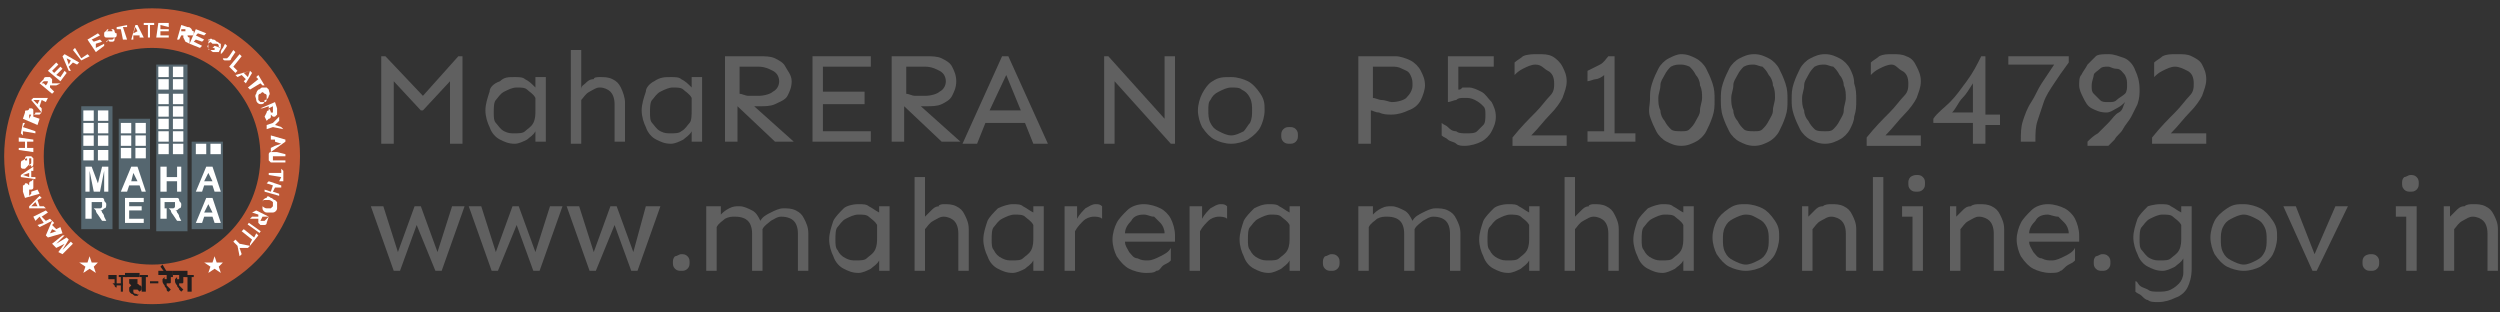 <?xml version="1.0" encoding="utf-8"?>
<!-- Generator: Adobe Illustrator 19.0.0, SVG Export Plug-In . SVG Version: 6.00 Build 0)  -->
<svg version="1.1" id="Layer_1" xmlns="http://www.w3.org/2000/svg" xmlns:xlink="http://www.w3.org/1999/xlink" x="0px" y="0px"
	 viewBox="0 0 120 15" style="enable-background:new 0 0 120 15;" xml:space="preserve">
<rect x="0" y="0" width="120" height="15" fill="#333333" stroke="none"/>
<style type="text/css">
	.st0{fill:#606060;}
	.st1{fill-rule:evenodd;clip-rule:evenodd;fill:#55666F;}
	.st2{fill-rule:evenodd;clip-rule:evenodd;fill:#BD5836;}
	.st3{fill-rule:evenodd;clip-rule:evenodd;fill:#FFFFFF;}
	.st4{fill-rule:evenodd;clip-rule:evenodd;fill:#221F1F;}
</style>
<g>
	<g>
		<g id="XMLID_1174_">
			<g id="XMLID_1175_">
				<path id="XMLID_1304_" class="st0" d="M22.2,2.7v4.2h-0.6v-3l-1.3,1.4h-0.1l-1.3-1.4v3h-0.6V2.7h0.2l1.8,1.9l1.7-1.9H22.2z"/>
				<path id="XMLID_1301_" class="st0" d="M24.7,3.7c0.2,0,0.4,0,0.5,0.1c0.2,0.1,0.3,0.2,0.5,0.4V3.7h0.5v3.1h-0.5V6.3
					c-0.1,0.2-0.3,0.3-0.4,0.4c-0.2,0.1-0.4,0.2-0.6,0.2c-0.3,0-0.5-0.1-0.7-0.2c-0.2-0.1-0.4-0.3-0.5-0.6c-0.1-0.2-0.2-0.5-0.2-0.8
					c0-0.3,0.1-0.6,0.2-0.9C23.5,4.2,23.7,4,24,3.9C24.2,3.7,24.4,3.7,24.7,3.7z M24.8,4.2c-0.2,0-0.4,0.1-0.6,0.2
					c-0.2,0.1-0.3,0.3-0.4,0.4s-0.1,0.4-0.1,0.6c0,0.2,0,0.4,0.1,0.5s0.2,0.3,0.4,0.4c0.2,0.1,0.3,0.1,0.5,0.1c0.2,0,0.4,0,0.5-0.1
					c0.1-0.1,0.3-0.2,0.4-0.4s0.1-0.4,0.1-0.6l0-0.6c-0.1-0.2-0.3-0.3-0.4-0.4S25,4.2,24.8,4.2z"/>
				<path id="XMLID_1299_" class="st0" d="M28.8,3.7c0.2,0,0.4,0,0.6,0.1c0.2,0.1,0.3,0.2,0.4,0.4C29.9,4.4,30,4.7,30,4.9v1.9h-0.5
					l0-1.8c0-0.3-0.1-0.5-0.2-0.6c-0.1-0.1-0.3-0.2-0.5-0.2c-0.2,0-0.3,0.1-0.5,0.2c-0.2,0.1-0.3,0.3-0.4,0.4v2.1h-0.5V2.4h0.5v1.9
					C27.9,4.1,28,4.1,28.1,4c0.1-0.1,0.2-0.2,0.4-0.2C28.5,3.7,28.7,3.7,28.8,3.7z"/>
				<path id="XMLID_1296_" class="st0" d="M32.2,3.7c0.2,0,0.4,0,0.5,0.1c0.2,0.1,0.3,0.2,0.5,0.4V3.7h0.5v3.1h-0.5V6.3
					c-0.1,0.2-0.3,0.3-0.4,0.4c-0.2,0.1-0.4,0.2-0.6,0.2c-0.3,0-0.5-0.1-0.7-0.2c-0.2-0.1-0.4-0.3-0.5-0.6c-0.1-0.2-0.2-0.5-0.2-0.8
					c0-0.3,0.1-0.6,0.2-0.9C31,4.2,31.2,4,31.4,3.9C31.7,3.7,31.9,3.7,32.2,3.7z M32.3,4.2c-0.2,0-0.4,0.1-0.6,0.2
					c-0.2,0.1-0.3,0.3-0.4,0.4s-0.1,0.4-0.1,0.6c0,0.2,0,0.4,0.1,0.5s0.2,0.3,0.4,0.4c0.2,0.1,0.3,0.1,0.5,0.1c0.2,0,0.4,0,0.5-0.1
					C32.9,6.2,33,6,33.1,5.9s0.1-0.4,0.1-0.6l0-0.6c-0.1-0.2-0.3-0.3-0.4-0.4S32.5,4.2,32.3,4.2z"/>
				<path id="XMLID_1293_" class="st0" d="M36.5,2.7c0.2,0,0.5,0,0.7,0.1c0.2,0.1,0.4,0.2,0.5,0.4S38,3.6,38,3.9
					c0,0.3-0.1,0.5-0.2,0.7S37.4,4.9,37.2,5s-0.5,0.1-0.7,0.1c-0.1,0-0.2,0-0.3,0l1.9,1.7h-0.9l-1.8-1.7v1.7h-0.6V2.7H36.5z
					 M35.5,3.2v1.3c0.1,0,0.3,0.1,0.4,0.1c0.2,0,0.3,0,0.5,0c0.3,0,0.6-0.1,0.7-0.2c0.2-0.1,0.3-0.3,0.3-0.5c0-0.2-0.1-0.4-0.3-0.5
					c-0.2-0.1-0.4-0.2-0.7-0.2H35.5z"/>
				<path id="XMLID_1291_" class="st0" d="M41.5,4.4V5h-2v1.3h2.3v0.5h-2.8V2.7h2.8v0.5h-2.3v1.2H41.5z"/>
				<path id="XMLID_1288_" class="st0" d="M44.5,2.7c0.2,0,0.5,0,0.7,0.1c0.2,0.1,0.4,0.2,0.5,0.4s0.2,0.4,0.2,0.7
					c0,0.3-0.1,0.5-0.2,0.7S45.4,4.9,45.2,5s-0.5,0.1-0.7,0.1c-0.1,0-0.2,0-0.3,0l1.9,1.7h-0.9l-1.8-1.7v1.7h-0.6V2.7H44.5z
					 M43.5,3.2v1.3c0.1,0,0.3,0.1,0.4,0.1c0.2,0,0.3,0,0.5,0c0.3,0,0.6-0.1,0.7-0.2c0.2-0.1,0.3-0.3,0.3-0.5c0-0.2-0.1-0.4-0.3-0.5
					c-0.2-0.1-0.4-0.2-0.7-0.2H43.5z"/>
				<path id="XMLID_1285_" class="st0" d="M48.4,2.7l1.9,4.2h-0.7l-0.4-1h-1.9l-0.4,1h-0.7l1.9-4.2H48.4z M48.3,3.6l-0.8,1.7H49
					L48.3,3.6z"/>
				<path id="XMLID_1283_" class="st0" d="M56.4,2.7v4.2h-0.2l-2.7-3v3H53V2.7h0.2l2.7,3v-3H56.4z"/>
				<path id="XMLID_1280_" class="st0" d="M59.1,3.7c0.3,0,0.6,0.1,0.8,0.2c0.2,0.1,0.4,0.3,0.6,0.6s0.2,0.5,0.2,0.8
					s-0.1,0.6-0.2,0.8c-0.1,0.2-0.3,0.4-0.6,0.6c-0.2,0.1-0.5,0.2-0.8,0.2c-0.3,0-0.6-0.1-0.8-0.2c-0.2-0.1-0.4-0.3-0.6-0.6
					c-0.1-0.2-0.2-0.5-0.2-0.8s0.1-0.6,0.2-0.8S58,4,58.2,3.9C58.5,3.7,58.7,3.7,59.1,3.7z M59.1,4.2c-0.2,0-0.4,0.1-0.6,0.2
					c-0.2,0.1-0.3,0.2-0.4,0.4C58,4.9,58,5.1,58,5.3c0,0.2,0,0.4,0.1,0.6c0.1,0.2,0.2,0.3,0.4,0.4s0.4,0.2,0.6,0.2
					c0.2,0,0.4-0.1,0.6-0.2C59.8,6.2,59.9,6,60,5.9c0.1-0.2,0.1-0.4,0.1-0.6c0-0.2,0-0.4-0.1-0.6c-0.1-0.2-0.2-0.3-0.4-0.4
					C59.5,4.2,59.3,4.2,59.1,4.2z"/>
				<path id="XMLID_1278_" class="st0" d="M61.9,6.1c0.1,0,0.2,0,0.3,0.1c0.1,0.1,0.1,0.2,0.1,0.3c0,0.1,0,0.2-0.1,0.3
					c-0.1,0.1-0.2,0.1-0.3,0.1s-0.2,0-0.3-0.1s-0.1-0.2-0.1-0.3c0-0.1,0-0.2,0.1-0.3C61.7,6.1,61.8,6.1,61.9,6.1z"/>
				<path id="XMLID_1275_" class="st0" d="M67,2.7c0.2,0,0.5,0.1,0.7,0.2c0.2,0.1,0.4,0.3,0.5,0.5s0.2,0.4,0.2,0.7
					c0,0.2-0.1,0.5-0.2,0.7c-0.1,0.2-0.3,0.4-0.6,0.5c-0.2,0.1-0.5,0.2-0.8,0.2c-0.2,0-0.4,0-0.6-0.1c-0.2,0-0.3-0.1-0.4-0.1v1.6
					h-0.6V2.7H67z M65.9,3.2v1.5c0.1,0,0.3,0.1,0.4,0.1c0.2,0,0.4,0.1,0.5,0.1c0.3,0,0.6-0.1,0.7-0.2c0.2-0.2,0.3-0.4,0.3-0.6
					c0-0.2,0-0.3-0.1-0.5s-0.2-0.2-0.4-0.3c-0.2-0.1-0.3-0.1-0.5-0.1H65.9z"/>
				<path id="XMLID_1273_" class="st0" d="M71.7,2.7v0.5H70v1.1c0.1,0,0.1,0,0.2-0.1c0.1,0,0.2,0,0.3,0c0.2,0,0.4,0.1,0.6,0.2
					c0.2,0.1,0.3,0.3,0.5,0.5c0.1,0.2,0.2,0.4,0.2,0.7c0,0.3-0.1,0.5-0.2,0.7c-0.1,0.2-0.3,0.4-0.5,0.5c-0.2,0.1-0.5,0.2-0.8,0.2
					c-0.1,0-0.3,0-0.4-0.1s-0.3-0.1-0.4-0.2c-0.1-0.1-0.2-0.1-0.3-0.2V5.9c0.1,0.1,0.2,0.1,0.3,0.2c0.1,0.1,0.2,0.2,0.4,0.2
					c0.1,0.1,0.3,0.1,0.5,0.1c0.2,0,0.4,0,0.5-0.1C71,6.2,71.1,6.1,71.2,6s0.1-0.3,0.1-0.5c0-0.2,0-0.3-0.1-0.4
					c-0.1-0.1-0.2-0.2-0.4-0.3c-0.2-0.1-0.3-0.1-0.5-0.1c-0.2,0-0.3,0-0.4,0.1c-0.1,0-0.3,0.1-0.4,0.1V2.7H71.7z"/>
				<path id="XMLID_1271_" class="st0" d="M73.8,2.6c0.3,0,0.5,0,0.7,0.1C74.7,2.8,74.9,3,75,3.2c0.1,0.2,0.2,0.4,0.2,0.7
					c0,0.3-0.1,0.5-0.2,0.8c-0.1,0.2-0.3,0.5-0.6,0.8c-0.3,0.3-0.5,0.6-0.9,1h1.7v0.5h-2.6V6.6c0.4-0.5,0.8-0.9,1.1-1.2
					s0.5-0.6,0.7-0.8c0.2-0.2,0.2-0.4,0.2-0.6c0-0.3-0.1-0.5-0.3-0.6S74,3.1,73.7,3.1c-0.2,0-0.4,0.1-0.6,0.2
					c-0.2,0.1-0.3,0.2-0.4,0.3V3c0.1-0.1,0.3-0.2,0.4-0.3C73.3,2.6,73.6,2.6,73.8,2.6z"/>
				<path id="XMLID_1269_" class="st0" d="M78.5,6.3v0.5h-2.3V6.3h0.8V3.6c-0.1,0.1-0.3,0.2-0.4,0.2c-0.1,0-0.3,0.1-0.4,0.1V3.4
					c0.2-0.1,0.4-0.2,0.6-0.3c0.2-0.1,0.3-0.3,0.4-0.4h0.3v3.7H78.5z"/>
				<path id="XMLID_1266_" class="st0" d="M80.7,2.6c0.3,0,0.5,0.1,0.7,0.2s0.4,0.3,0.5,0.5c0.1,0.2,0.2,0.4,0.3,0.7
					c0.1,0.3,0.1,0.5,0.1,0.8c0,0.3,0,0.5-0.1,0.8c-0.1,0.3-0.2,0.5-0.3,0.7c-0.1,0.2-0.3,0.4-0.5,0.5c-0.2,0.1-0.4,0.2-0.7,0.2
					c-0.3,0-0.5-0.1-0.7-0.2c-0.2-0.1-0.4-0.3-0.5-0.5c-0.1-0.2-0.2-0.4-0.3-0.7S79.2,5,79.2,4.8c0-0.3,0-0.5,0.1-0.8
					s0.2-0.5,0.3-0.7c0.1-0.2,0.3-0.4,0.5-0.5S80.5,2.6,80.7,2.6z M80.7,3.1c-0.2,0-0.3,0-0.5,0.1c-0.1,0.1-0.2,0.2-0.3,0.4
					c-0.1,0.2-0.2,0.3-0.2,0.5c0,0.2-0.1,0.4-0.1,0.6s0,0.4,0.1,0.6c0,0.2,0.1,0.4,0.2,0.5c0.1,0.2,0.2,0.3,0.3,0.4
					c0.1,0.1,0.3,0.1,0.5,0.1c0.2,0,0.3,0,0.4-0.1c0.1-0.1,0.2-0.2,0.3-0.4c0.1-0.2,0.2-0.3,0.2-0.5c0-0.2,0.1-0.4,0.1-0.6
					s0-0.4-0.1-0.6c0-0.2-0.1-0.4-0.2-0.5c-0.1-0.2-0.2-0.3-0.3-0.4C81.1,3.2,80.9,3.1,80.7,3.1z"/>
				<path id="XMLID_1263_" class="st0" d="M84.2,2.6c0.3,0,0.5,0.1,0.7,0.2s0.4,0.3,0.5,0.5c0.1,0.2,0.2,0.4,0.3,0.7
					c0.1,0.3,0.1,0.5,0.1,0.8c0,0.3,0,0.5-0.1,0.8c-0.1,0.3-0.2,0.5-0.3,0.7c-0.1,0.2-0.3,0.4-0.5,0.5c-0.2,0.1-0.4,0.2-0.7,0.2
					c-0.3,0-0.5-0.1-0.7-0.2c-0.2-0.1-0.4-0.3-0.5-0.5c-0.1-0.2-0.2-0.4-0.3-0.7S82.6,5,82.6,4.8c0-0.3,0-0.5,0.1-0.8
					s0.2-0.5,0.3-0.7c0.1-0.2,0.3-0.4,0.5-0.5S83.9,2.6,84.2,2.6z M84.2,3.1c-0.2,0-0.3,0-0.5,0.1c-0.1,0.1-0.2,0.2-0.3,0.4
					c-0.1,0.2-0.2,0.3-0.2,0.5c0,0.2-0.1,0.4-0.1,0.6s0,0.4,0.1,0.6c0,0.2,0.1,0.4,0.2,0.5c0.1,0.2,0.2,0.3,0.3,0.4
					c0.1,0.1,0.3,0.1,0.5,0.1c0.2,0,0.3,0,0.4-0.1c0.1-0.1,0.2-0.2,0.3-0.4c0.1-0.2,0.2-0.3,0.2-0.5c0-0.2,0.1-0.4,0.1-0.6
					s0-0.4-0.1-0.6c0-0.2-0.1-0.4-0.2-0.5c-0.1-0.2-0.2-0.3-0.3-0.4C84.5,3.2,84.3,3.1,84.2,3.1z"/>
				<path id="XMLID_1260_" class="st0" d="M87.6,2.6c0.3,0,0.5,0.1,0.7,0.2s0.4,0.3,0.5,0.5C88.9,3.5,89,3.7,89,4
					c0.1,0.3,0.1,0.5,0.1,0.8c0,0.3,0,0.5-0.1,0.8C89,5.8,88.9,6,88.8,6.2c-0.1,0.2-0.3,0.4-0.5,0.5c-0.2,0.1-0.4,0.2-0.7,0.2
					c-0.3,0-0.5-0.1-0.7-0.2c-0.2-0.1-0.4-0.3-0.5-0.5c-0.1-0.2-0.2-0.4-0.3-0.7S86,5,86,4.8c0-0.3,0-0.5,0.1-0.8s0.2-0.5,0.3-0.7
					c0.1-0.2,0.3-0.4,0.5-0.5S87.3,2.6,87.6,2.6z M87.6,3.1c-0.2,0-0.3,0-0.5,0.1c-0.1,0.1-0.2,0.2-0.3,0.4
					c-0.1,0.2-0.2,0.3-0.2,0.5c0,0.2-0.1,0.4-0.1,0.6s0,0.4,0.1,0.6c0,0.2,0.1,0.4,0.2,0.5C86.9,6,87,6.1,87.1,6.2
					c0.1,0.1,0.3,0.1,0.5,0.1c0.2,0,0.3,0,0.4-0.1c0.1-0.1,0.2-0.2,0.3-0.4c0.1-0.2,0.2-0.3,0.2-0.5c0-0.2,0.1-0.4,0.1-0.6
					s0-0.4-0.1-0.6c0-0.2-0.1-0.4-0.2-0.5c-0.1-0.2-0.2-0.3-0.3-0.4C87.9,3.2,87.7,3.1,87.6,3.1z"/>
				<path id="XMLID_1258_" class="st0" d="M90.8,2.6c0.3,0,0.5,0,0.7,0.1C91.8,2.8,91.9,3,92,3.2c0.1,0.2,0.2,0.4,0.2,0.7
					c0,0.3-0.1,0.5-0.2,0.8c-0.1,0.2-0.3,0.5-0.6,0.8c-0.3,0.3-0.5,0.6-0.9,1h1.7v0.5h-2.6V6.6c0.4-0.5,0.8-0.9,1.1-1.2
					s0.5-0.6,0.7-0.8c0.2-0.2,0.2-0.4,0.2-0.6c0-0.3-0.1-0.5-0.3-0.6S91,3.1,90.8,3.1c-0.2,0-0.4,0.1-0.6,0.2
					c-0.2,0.1-0.3,0.2-0.4,0.3V3c0.1-0.1,0.3-0.2,0.4-0.3C90.4,2.6,90.6,2.6,90.8,2.6z"/>
				<path id="XMLID_1255_" class="st0" d="M95.3,2.7v2.8h0.7v0.5h-0.7v0.9h-0.6V5.9h-1.9V5.7c0.2-0.3,0.5-0.5,0.8-0.8
					c0.3-0.3,0.5-0.6,0.8-1c0.3-0.4,0.5-0.8,0.7-1.2H95.3z M94.7,4c-0.2,0.3-0.3,0.5-0.5,0.7c-0.2,0.2-0.3,0.5-0.5,0.7h1V4z"/>
				<path id="XMLID_1253_" class="st0" d="M99.3,2.7v0.3c-0.3,0.4-0.5,0.7-0.7,1s-0.4,0.6-0.5,0.9c-0.1,0.3-0.2,0.6-0.3,0.9
					c-0.1,0.3-0.1,0.6-0.1,1H97c0-0.4,0-0.7,0.1-1c0.1-0.3,0.2-0.6,0.4-0.9S97.8,4.3,98,4c0.2-0.3,0.4-0.6,0.6-0.9h-2.2V2.7H99.3z"
					/>
				<path id="XMLID_1250_" class="st0" d="M100.2,6.8c0.1-0.1,0.3-0.3,0.5-0.4c0.2-0.2,0.3-0.3,0.5-0.5s0.3-0.4,0.5-0.5
					s0.2-0.3,0.3-0.5c-0.1,0.1-0.2,0.2-0.4,0.3c-0.2,0.1-0.3,0.2-0.5,0.2c-0.3,0-0.5-0.1-0.7-0.2s-0.3-0.3-0.4-0.5
					c-0.1-0.2-0.2-0.4-0.2-0.6c0-0.2,0-0.4,0.1-0.5c0.1-0.2,0.2-0.3,0.3-0.5c0.1-0.1,0.3-0.3,0.4-0.4s0.4-0.1,0.6-0.1
					c0.3,0,0.5,0.1,0.8,0.2c0.2,0.1,0.4,0.3,0.5,0.6c0.1,0.2,0.2,0.5,0.2,0.9c0,0.2,0,0.4-0.1,0.7c-0.1,0.2-0.2,0.4-0.3,0.6
					c-0.1,0.2-0.3,0.4-0.4,0.6c-0.1,0.2-0.3,0.3-0.4,0.5c-0.1,0.1-0.2,0.2-0.3,0.3H100.2z M101.2,4.9c0.2,0,0.3,0,0.4-0.1
					s0.3-0.2,0.4-0.3c0.1-0.1,0.1-0.3,0.1-0.4c0-0.2,0-0.3-0.1-0.5c-0.1-0.1-0.2-0.3-0.4-0.3s-0.3-0.1-0.4-0.1c-0.2,0-0.3,0-0.4,0.1
					s-0.3,0.2-0.3,0.3s-0.1,0.3-0.1,0.5c0,0.2,0,0.3,0.1,0.4s0.2,0.2,0.3,0.3S101,4.9,101.2,4.9z"/>
				<path id="XMLID_1248_" class="st0" d="M104.5,2.6c0.3,0,0.5,0,0.7,0.1c0.2,0.1,0.4,0.2,0.5,0.4c0.1,0.2,0.2,0.4,0.2,0.7
					c0,0.3-0.1,0.5-0.2,0.8c-0.1,0.2-0.3,0.5-0.6,0.8c-0.3,0.3-0.5,0.6-0.9,1h1.7v0.5h-2.6V6.6c0.4-0.5,0.8-0.9,1.1-1.2
					s0.5-0.6,0.7-0.8c0.2-0.2,0.2-0.4,0.2-0.6c0-0.3-0.1-0.5-0.3-0.6s-0.4-0.2-0.6-0.2c-0.2,0-0.4,0.1-0.6,0.2
					c-0.2,0.1-0.3,0.2-0.4,0.3V3c0.1-0.1,0.3-0.2,0.4-0.3C104,2.6,104.2,2.6,104.5,2.6z"/>
				<path id="XMLID_1246_" class="st0" d="M22.3,9.9L21.2,13h-0.3L20,10.8L19.2,13h-0.3l-1.1-3.1h0.6l0.7,2.2l0.8-2.2h0.3l0.8,2.2
					l0.7-2.2H22.3z"/>
				<path id="XMLID_1244_" class="st0" d="M27,9.9L25.9,13h-0.3l-0.8-2.2L23.9,13h-0.3l-1.1-3.1h0.6l0.7,2.2l0.8-2.2h0.3l0.8,2.2
					l0.7-2.2H27z"/>
				<path id="XMLID_1242_" class="st0" d="M31.7,9.9L30.6,13h-0.3l-0.8-2.2L28.6,13h-0.3l-1.1-3.1h0.6l0.7,2.2l0.8-2.2h0.3l0.8,2.2
					L31,9.9H31.7z"/>
				<path id="XMLID_1240_" class="st0" d="M32.7,12.2c0.1,0,0.2,0,0.3,0.1c0.1,0.1,0.1,0.2,0.1,0.3c0,0.1,0,0.2-0.1,0.3
					c-0.1,0.1-0.2,0.1-0.3,0.1s-0.2,0-0.3-0.1s-0.1-0.2-0.1-0.3c0-0.1,0-0.2,0.1-0.3C32.5,12.3,32.6,12.2,32.7,12.2z"/>
				<path id="XMLID_1238_" class="st0" d="M34.6,9.9v0.4c0.1-0.1,0.2-0.2,0.4-0.3c0.2-0.1,0.3-0.1,0.5-0.1c0.2,0,0.4,0.1,0.6,0.2
					s0.3,0.3,0.4,0.5c0.1-0.2,0.3-0.3,0.5-0.4c0.2-0.1,0.4-0.2,0.6-0.2c0.2,0,0.4,0,0.6,0.1c0.2,0.1,0.3,0.2,0.4,0.4
					c0.1,0.2,0.2,0.4,0.2,0.7V13h-0.5l0-1.8c0-0.3-0.1-0.5-0.2-0.6c-0.1-0.1-0.3-0.2-0.6-0.2c-0.2,0-0.3,0.1-0.5,0.2
					c-0.1,0.1-0.3,0.2-0.4,0.4V13h-0.5l0-1.8c0-0.3-0.1-0.5-0.2-0.6c-0.1-0.1-0.3-0.2-0.6-0.2c-0.2,0-0.3,0-0.5,0.1
					c-0.1,0.1-0.3,0.2-0.4,0.4V13h-0.5V9.9H34.6z"/>
				<path id="XMLID_1235_" class="st0" d="M41.2,9.8c0.2,0,0.4,0,0.5,0.1c0.2,0.1,0.3,0.2,0.5,0.3V9.9h0.5V13h-0.5v-0.5
					c-0.1,0.2-0.3,0.3-0.4,0.4c-0.2,0.1-0.4,0.2-0.6,0.2c-0.3,0-0.5-0.1-0.7-0.2c-0.2-0.1-0.4-0.3-0.5-0.6c-0.1-0.2-0.2-0.5-0.2-0.8
					c0-0.3,0.1-0.6,0.2-0.9c0.1-0.2,0.3-0.4,0.5-0.6C40.6,9.9,40.9,9.8,41.2,9.8z M41.2,10.3c-0.2,0-0.4,0.1-0.6,0.2
					c-0.2,0.1-0.3,0.3-0.4,0.4s-0.1,0.4-0.1,0.6c0,0.2,0,0.4,0.1,0.5c0.1,0.2,0.2,0.3,0.4,0.4c0.2,0.1,0.3,0.1,0.5,0.1
					c0.2,0,0.4,0,0.5-0.1c0.1-0.1,0.3-0.2,0.4-0.4s0.1-0.4,0.1-0.6l0-0.6c-0.1-0.2-0.3-0.3-0.4-0.4S41.4,10.3,41.2,10.3z"/>
				<path id="XMLID_1233_" class="st0" d="M45.3,9.8c0.2,0,0.4,0,0.6,0.1s0.3,0.2,0.4,0.4c0.1,0.2,0.2,0.4,0.2,0.7V13h-0.5l0-1.8
					c0-0.3-0.1-0.5-0.2-0.6c-0.1-0.1-0.3-0.2-0.5-0.2c-0.2,0-0.3,0.1-0.5,0.2c-0.2,0.1-0.3,0.3-0.4,0.4V13h-0.5V8.5h0.5v1.9
					c0.1-0.1,0.2-0.2,0.3-0.3c0.1-0.1,0.2-0.2,0.4-0.2C45,9.9,45.1,9.8,45.3,9.8z"/>
				<path id="XMLID_1230_" class="st0" d="M48.6,9.8c0.2,0,0.4,0,0.5,0.1c0.2,0.1,0.3,0.2,0.5,0.3V9.9h0.5V13h-0.5v-0.5
					c-0.1,0.2-0.3,0.3-0.4,0.4c-0.2,0.1-0.4,0.2-0.6,0.2c-0.3,0-0.5-0.1-0.7-0.2c-0.2-0.1-0.4-0.3-0.5-0.6c-0.1-0.2-0.2-0.5-0.2-0.8
					c0-0.3,0.1-0.6,0.2-0.9c0.1-0.2,0.3-0.4,0.5-0.6C48.1,9.9,48.4,9.8,48.6,9.8z M48.7,10.3c-0.2,0-0.4,0.1-0.6,0.2
					c-0.2,0.1-0.3,0.3-0.4,0.4s-0.1,0.4-0.1,0.6c0,0.2,0,0.4,0.1,0.5c0.1,0.2,0.2,0.3,0.4,0.4c0.2,0.1,0.3,0.1,0.5,0.1
					c0.2,0,0.4,0,0.5-0.1c0.1-0.1,0.3-0.2,0.4-0.4s0.1-0.4,0.1-0.6l0-0.6c-0.1-0.2-0.3-0.3-0.4-0.4S48.9,10.3,48.7,10.3z"/>
				<path id="XMLID_1228_" class="st0" d="M51.7,9.9v0.6c0.1-0.2,0.3-0.4,0.4-0.5c0.2-0.1,0.3-0.2,0.5-0.2c0.1,0,0.2,0,0.3,0.1v0.6
					c-0.1-0.1-0.3-0.1-0.4-0.1c-0.2,0-0.4,0.1-0.5,0.2c-0.1,0.1-0.3,0.3-0.4,0.5V13h-0.5V9.9H51.7z"/>
				<path id="XMLID_1225_" class="st0" d="M54.9,9.8c0.3,0,0.6,0.1,0.8,0.2c0.2,0.1,0.4,0.3,0.5,0.5s0.2,0.5,0.2,0.8v0.3H54
					c0,0.2,0.1,0.3,0.2,0.5c0.1,0.1,0.2,0.3,0.4,0.3c0.2,0.1,0.3,0.1,0.5,0.1c0.2,0,0.4-0.1,0.6-0.2c0.2-0.1,0.4-0.2,0.5-0.4l0,0.6
					c-0.1,0.1-0.1,0.1-0.3,0.2S55.7,13,55.5,13c-0.1,0.1-0.3,0.1-0.5,0.1c-0.3,0-0.6-0.1-0.8-0.2c-0.2-0.1-0.4-0.3-0.6-0.6
					c-0.1-0.2-0.2-0.5-0.2-0.8c0-0.3,0.1-0.6,0.2-0.8s0.3-0.4,0.5-0.6S54.6,9.8,54.9,9.8z M54.9,10.3c-0.3,0-0.5,0.1-0.6,0.3
					C54.1,10.8,54,11,54,11.2h1.9c0-0.2-0.1-0.4-0.2-0.5c-0.1-0.1-0.2-0.2-0.3-0.3C55.2,10.4,55.1,10.3,54.9,10.3z"/>
				<path id="XMLID_1223_" class="st0" d="M57.7,9.9v0.6c0.1-0.2,0.3-0.4,0.4-0.5c0.2-0.1,0.3-0.2,0.5-0.2c0.1,0,0.2,0,0.3,0.1v0.6
					c-0.1-0.1-0.3-0.1-0.4-0.1c-0.2,0-0.4,0.1-0.5,0.2c-0.1,0.1-0.3,0.3-0.4,0.5V13h-0.5V9.9H57.7z"/>
				<path id="XMLID_1220_" class="st0" d="M60.9,9.8c0.2,0,0.4,0,0.5,0.1c0.2,0.1,0.3,0.2,0.5,0.3V9.9h0.5V13h-0.5v-0.5
					c-0.1,0.2-0.3,0.3-0.4,0.4c-0.2,0.1-0.4,0.2-0.6,0.2c-0.3,0-0.5-0.1-0.7-0.2c-0.2-0.1-0.4-0.3-0.5-0.6c-0.1-0.2-0.2-0.5-0.2-0.8
					c0-0.3,0.1-0.6,0.2-0.9c0.1-0.2,0.3-0.4,0.5-0.6C60.4,9.9,60.6,9.8,60.9,9.8z M61,10.3c-0.2,0-0.4,0.1-0.6,0.2
					c-0.2,0.1-0.3,0.3-0.4,0.4s-0.1,0.4-0.1,0.6c0,0.2,0,0.4,0.1,0.5c0.1,0.2,0.2,0.3,0.4,0.4c0.2,0.1,0.3,0.1,0.5,0.1
					c0.2,0,0.4,0,0.5-0.1c0.1-0.1,0.3-0.2,0.4-0.4s0.1-0.4,0.1-0.6l0-0.6c-0.1-0.2-0.3-0.3-0.4-0.4S61.2,10.3,61,10.3z"/>
				<path id="XMLID_1218_" class="st0" d="M63.9,12.2c0.1,0,0.2,0,0.3,0.1c0.1,0.1,0.1,0.2,0.1,0.3c0,0.1,0,0.2-0.1,0.3
					c-0.1,0.1-0.2,0.1-0.3,0.1c-0.1,0-0.2,0-0.3-0.1s-0.1-0.2-0.1-0.3c0-0.1,0-0.2,0.1-0.3C63.7,12.3,63.8,12.2,63.9,12.2z"/>
				<path id="XMLID_1216_" class="st0" d="M65.9,9.9v0.4c0.1-0.1,0.2-0.2,0.4-0.3c0.2-0.1,0.3-0.1,0.5-0.1c0.2,0,0.4,0.1,0.6,0.2
					s0.3,0.3,0.4,0.5c0.1-0.2,0.3-0.3,0.5-0.4c0.2-0.1,0.4-0.2,0.6-0.2c0.2,0,0.4,0,0.6,0.1c0.2,0.1,0.3,0.2,0.4,0.4
					c0.1,0.2,0.2,0.4,0.2,0.7V13h-0.5l0-1.8c0-0.3-0.1-0.5-0.2-0.6c-0.1-0.1-0.3-0.2-0.6-0.2c-0.2,0-0.3,0.1-0.5,0.2
					c-0.1,0.1-0.3,0.2-0.4,0.4V13h-0.5l0-1.8c0-0.3-0.1-0.5-0.2-0.6c-0.1-0.1-0.3-0.2-0.6-0.2c-0.2,0-0.3,0-0.5,0.1
					c-0.1,0.1-0.3,0.2-0.4,0.4V13h-0.5V9.9H65.9z"/>
				<path id="XMLID_1213_" class="st0" d="M72.4,9.8c0.2,0,0.4,0,0.5,0.1c0.2,0.1,0.3,0.2,0.5,0.3V9.9h0.5V13h-0.5v-0.5
					c-0.1,0.2-0.3,0.3-0.4,0.4c-0.2,0.1-0.4,0.2-0.6,0.2c-0.3,0-0.5-0.1-0.7-0.2c-0.2-0.1-0.4-0.3-0.5-0.6c-0.1-0.2-0.2-0.5-0.2-0.8
					c0-0.3,0.1-0.6,0.2-0.9c0.1-0.2,0.3-0.4,0.5-0.6C71.8,9.9,72.1,9.8,72.4,9.8z M72.5,10.3c-0.2,0-0.4,0.1-0.6,0.2
					c-0.2,0.1-0.3,0.3-0.4,0.4s-0.1,0.4-0.1,0.6c0,0.2,0,0.4,0.1,0.5c0.1,0.2,0.2,0.3,0.4,0.4c0.2,0.1,0.3,0.1,0.5,0.1
					c0.2,0,0.4,0,0.5-0.1c0.1-0.1,0.3-0.2,0.4-0.4s0.1-0.4,0.1-0.6l0-0.6c-0.1-0.2-0.3-0.3-0.4-0.4S72.6,10.3,72.5,10.3z"/>
				<path id="XMLID_1211_" class="st0" d="M76.5,9.8c0.2,0,0.4,0,0.6,0.1s0.3,0.2,0.4,0.4c0.1,0.2,0.2,0.4,0.2,0.7V13h-0.5l0-1.8
					c0-0.3-0.1-0.5-0.2-0.6c-0.1-0.1-0.3-0.2-0.5-0.2c-0.2,0-0.3,0.1-0.5,0.2c-0.2,0.1-0.3,0.3-0.4,0.4V13h-0.5V8.5h0.5v1.9
					c0.1-0.1,0.2-0.2,0.3-0.3c0.1-0.1,0.2-0.2,0.4-0.2C76.2,9.9,76.3,9.8,76.5,9.8z"/>
				<path id="XMLID_1208_" class="st0" d="M79.8,9.8c0.2,0,0.4,0,0.5,0.1c0.2,0.1,0.3,0.2,0.5,0.3V9.9h0.5V13h-0.5v-0.5
					c-0.1,0.2-0.3,0.3-0.4,0.4c-0.2,0.1-0.4,0.2-0.6,0.2c-0.3,0-0.5-0.1-0.7-0.2c-0.2-0.1-0.4-0.3-0.5-0.6c-0.1-0.2-0.2-0.5-0.2-0.8
					c0-0.3,0.1-0.6,0.2-0.9c0.1-0.2,0.3-0.4,0.5-0.6C79.3,9.9,79.6,9.8,79.8,9.8z M79.9,10.3c-0.2,0-0.4,0.1-0.6,0.2
					c-0.2,0.1-0.3,0.3-0.4,0.4s-0.1,0.4-0.1,0.6c0,0.2,0,0.4,0.1,0.5c0.1,0.2,0.2,0.3,0.4,0.4c0.2,0.1,0.3,0.1,0.5,0.1
					c0.2,0,0.4,0,0.5-0.1c0.1-0.1,0.3-0.2,0.4-0.4s0.1-0.4,0.1-0.6l0-0.6c-0.1-0.2-0.3-0.3-0.4-0.4S80.1,10.3,79.9,10.3z"/>
				<path id="XMLID_1205_" class="st0" d="M83.8,9.8c0.3,0,0.6,0.1,0.8,0.2s0.4,0.3,0.6,0.6s0.2,0.5,0.2,0.8c0,0.3-0.1,0.6-0.2,0.8
					c-0.1,0.2-0.3,0.4-0.6,0.6c-0.2,0.1-0.5,0.2-0.8,0.2c-0.3,0-0.6-0.1-0.8-0.2c-0.2-0.1-0.4-0.3-0.6-0.6c-0.1-0.2-0.2-0.5-0.2-0.8
					c0-0.3,0.1-0.6,0.2-0.8s0.3-0.4,0.6-0.6S83.5,9.8,83.8,9.8z M83.8,10.3c-0.2,0-0.4,0.1-0.6,0.2s-0.3,0.2-0.4,0.4
					c-0.1,0.2-0.1,0.4-0.1,0.6c0,0.2,0,0.4,0.1,0.6s0.2,0.3,0.4,0.4s0.4,0.2,0.6,0.2c0.2,0,0.4-0.1,0.6-0.2c0.2-0.1,0.3-0.2,0.4-0.4
					s0.1-0.4,0.1-0.6c0-0.2,0-0.4-0.1-0.6c-0.1-0.2-0.2-0.3-0.4-0.4C84.2,10.4,84.1,10.3,83.8,10.3z"/>
				<path id="XMLID_1203_" class="st0" d="M86.8,9.9v0.5c0.1-0.1,0.2-0.2,0.3-0.3c0.1-0.1,0.2-0.2,0.4-0.2c0.1-0.1,0.3-0.1,0.4-0.1
					c0.2,0,0.4,0,0.6,0.1s0.3,0.2,0.4,0.4c0.1,0.2,0.2,0.4,0.2,0.7V13h-0.5l0-1.8c0-0.3-0.1-0.5-0.2-0.6c-0.1-0.1-0.3-0.2-0.5-0.2
					c-0.2,0-0.3,0.1-0.5,0.2c-0.2,0.1-0.3,0.3-0.4,0.4V13h-0.5V9.9H86.8z"/>
				<path id="XMLID_1201_" class="st0" d="M90.4,8.5V13h-0.5V8.5H90.4z"/>
				<path id="XMLID_1198_" class="st0" d="M92.3,9.9V13h-0.5v-2.6h-0.5V9.9H92.3z M92,8.4c0.1,0,0.2,0,0.3,0.1
					c0.1,0.1,0.1,0.2,0.1,0.3c0,0.1,0,0.2-0.1,0.3c-0.1,0.1-0.2,0.1-0.3,0.1c-0.1,0-0.2,0-0.3-0.1c-0.1-0.1-0.1-0.2-0.1-0.3
					c0-0.1,0-0.2,0.1-0.3C91.7,8.5,91.8,8.4,92,8.4z"/>
				<path id="XMLID_1196_" class="st0" d="M93.9,9.9v0.5c0.1-0.1,0.2-0.2,0.3-0.3c0.1-0.1,0.2-0.2,0.4-0.2c0.1-0.1,0.3-0.1,0.4-0.1
					c0.2,0,0.4,0,0.6,0.1s0.3,0.2,0.4,0.4c0.1,0.2,0.2,0.4,0.2,0.7V13h-0.5l0-1.8c0-0.3-0.1-0.5-0.2-0.6c-0.1-0.1-0.3-0.2-0.5-0.2
					c-0.2,0-0.3,0.1-0.5,0.2c-0.2,0.1-0.3,0.3-0.4,0.4V13h-0.5V9.9H93.9z"/>
				<path id="XMLID_1193_" class="st0" d="M98.3,9.8c0.3,0,0.6,0.1,0.8,0.2c0.2,0.1,0.4,0.3,0.5,0.5s0.2,0.5,0.2,0.8v0.3h-2.4
					c0,0.2,0.1,0.3,0.2,0.5c0.1,0.1,0.2,0.3,0.4,0.3c0.2,0.1,0.3,0.1,0.5,0.1c0.2,0,0.4-0.1,0.6-0.2c0.2-0.1,0.4-0.2,0.5-0.4l0,0.6
					c-0.1,0.1-0.1,0.1-0.3,0.2S99,13,98.9,13c-0.1,0.1-0.3,0.1-0.5,0.1c-0.3,0-0.6-0.1-0.8-0.2c-0.2-0.1-0.4-0.3-0.6-0.6
					c-0.1-0.2-0.2-0.5-0.2-0.8c0-0.3,0.1-0.6,0.2-0.8s0.3-0.4,0.5-0.6S98,9.8,98.3,9.8z M98.3,10.3c-0.3,0-0.5,0.1-0.6,0.3
					c-0.2,0.2-0.3,0.4-0.3,0.6h1.9c0-0.2-0.1-0.4-0.2-0.5c-0.1-0.1-0.2-0.2-0.3-0.3C98.6,10.4,98.4,10.3,98.3,10.3z"/>
				<path id="XMLID_1191_" class="st0" d="M100.9,12.2c0.1,0,0.2,0,0.3,0.1c0.1,0.1,0.1,0.2,0.1,0.3c0,0.1,0,0.2-0.1,0.3
					c-0.1,0.1-0.2,0.1-0.3,0.1s-0.2,0-0.3-0.1s-0.1-0.2-0.1-0.3c0-0.1,0-0.2,0.1-0.3C100.7,12.3,100.8,12.2,100.9,12.2z"/>
				<path id="XMLID_1188_" class="st0" d="M103.7,9.8c0.2,0,0.4,0,0.5,0.1c0.2,0.1,0.3,0.2,0.5,0.3V9.9h0.5v3c0,0.4-0.1,0.7-0.2,0.9
					c-0.1,0.2-0.3,0.4-0.6,0.5c-0.2,0.1-0.5,0.2-0.8,0.2c-0.2,0-0.4,0-0.5-0.1c-0.1,0-0.2-0.1-0.3-0.2c-0.1-0.1-0.2-0.1-0.3-0.2
					v-0.5c0.1,0,0.1,0.1,0.2,0.2c0.1,0.1,0.2,0.1,0.4,0.2c0.1,0.1,0.3,0.1,0.5,0.1c0.2,0,0.4,0,0.6-0.1c0.2-0.1,0.3-0.2,0.4-0.3
					c0.1-0.1,0.2-0.3,0.2-0.5v-0.7c-0.1,0.2-0.3,0.3-0.4,0.4c-0.2,0.1-0.4,0.2-0.6,0.2c-0.3,0-0.5-0.1-0.7-0.2
					c-0.2-0.1-0.4-0.3-0.5-0.6c-0.1-0.2-0.2-0.5-0.2-0.8c0-0.3,0.1-0.6,0.2-0.9c0.1-0.2,0.3-0.4,0.5-0.6
					C103.1,9.9,103.4,9.8,103.7,9.8z M103.8,10.3c-0.2,0-0.4,0.1-0.6,0.2c-0.2,0.1-0.3,0.3-0.4,0.4s-0.1,0.4-0.1,0.6
					c0,0.2,0,0.4,0.1,0.5s0.2,0.3,0.4,0.4c0.2,0.1,0.3,0.1,0.5,0.1c0.2,0,0.4,0,0.5-0.1c0.1-0.1,0.3-0.2,0.4-0.4
					c0.1-0.2,0.1-0.4,0.1-0.6l0-0.6c-0.1-0.2-0.3-0.3-0.4-0.4S104,10.3,103.8,10.3z"/>
				<path id="XMLID_1185_" class="st0" d="M107.7,9.8c0.3,0,0.6,0.1,0.8,0.2s0.4,0.3,0.6,0.6s0.2,0.5,0.2,0.8c0,0.3-0.1,0.6-0.2,0.8
					c-0.1,0.2-0.3,0.4-0.6,0.6c-0.2,0.1-0.5,0.2-0.8,0.2c-0.3,0-0.6-0.1-0.8-0.2c-0.2-0.1-0.4-0.3-0.6-0.6c-0.1-0.2-0.2-0.5-0.2-0.8
					c0-0.3,0.1-0.6,0.2-0.8s0.3-0.4,0.6-0.6S107.4,9.8,107.7,9.8z M107.7,10.3c-0.2,0-0.4,0.1-0.6,0.2s-0.3,0.2-0.4,0.4
					c-0.1,0.2-0.1,0.4-0.1,0.6c0,0.2,0,0.4,0.1,0.6s0.2,0.3,0.4,0.4s0.4,0.2,0.6,0.2c0.2,0,0.4-0.1,0.6-0.2c0.2-0.1,0.3-0.2,0.4-0.4
					s0.1-0.4,0.1-0.6c0-0.2,0-0.4-0.1-0.6c-0.1-0.2-0.2-0.3-0.4-0.4C108.1,10.4,107.9,10.3,107.7,10.3z"/>
				<path id="XMLID_1183_" class="st0" d="M112.7,9.9l-1.5,3.1H111l-1.4-3.1h0.6l0.9,2.3l1-2.3H112.7z"/>
				<path id="XMLID_1181_" class="st0" d="M113.8,12.2c0.1,0,0.2,0,0.3,0.1c0.1,0.1,0.1,0.2,0.1,0.3c0,0.1,0,0.2-0.1,0.3
					c-0.1,0.1-0.2,0.1-0.3,0.1s-0.2,0-0.3-0.1s-0.1-0.2-0.1-0.3c0-0.1,0-0.2,0.1-0.3C113.5,12.3,113.6,12.2,113.8,12.2z"/>
				<path id="XMLID_1178_" class="st0" d="M116,9.9V13h-0.5v-2.6H115V9.9H116z M115.7,8.4c0.1,0,0.2,0,0.3,0.1
					c0.1,0.1,0.1,0.2,0.1,0.3c0,0.1,0,0.2-0.1,0.3c-0.1,0.1-0.2,0.1-0.3,0.1c-0.1,0-0.2,0-0.3-0.1c-0.1-0.1-0.1-0.2-0.1-0.3
					c0-0.1,0-0.2,0.1-0.3C115.5,8.5,115.6,8.4,115.7,8.4z"/>
				<path id="XMLID_1176_" class="st0" d="M117.6,9.9v0.5c0.1-0.1,0.2-0.2,0.3-0.3c0.1-0.1,0.2-0.2,0.4-0.2c0.1-0.1,0.3-0.1,0.4-0.1
					c0.2,0,0.4,0,0.6,0.1s0.3,0.2,0.4,0.4c0.1,0.2,0.2,0.4,0.2,0.7V13h-0.5l0-1.8c0-0.3-0.1-0.5-0.2-0.6c-0.1-0.1-0.3-0.2-0.5-0.2
					c-0.2,0-0.3,0.1-0.5,0.2c-0.2,0.1-0.3,0.3-0.4,0.4V13h-0.5V9.9H117.6z"/>
			</g>
		</g>
	</g>
	<g>
		<g>
			<rect id="XMLID_247_" x="3.9" y="5.1" class="st1" width="1.5" height="5.9"/>
			<rect id="XMLID_246_" x="5.7" y="5.7" class="st1" width="1.5" height="5.3"/>
			<rect id="XMLID_245_" x="7.5" y="3.1" class="st1" width="1.5" height="8"/>
			<rect id="XMLID_244_" x="9.2" y="6.8" class="st1" width="1.5" height="4.2"/>
			<path class="st2" d="M7.3,0.4c3.9,0,7.1,3.2,7.1,7.1s-3.2,7.1-7.1,7.1c-3.9,0-7.1-3.2-7.1-7.1S3.4,0.4,7.3,0.4L7.3,0.4z M7.3,2.3
				c-2.9,0-5.2,2.3-5.2,5.2s2.3,5.2,5.2,5.2c2.9,0,5.2-2.3,5.2-5.2S10.1,2.3,7.3,2.3z"/>
			<polygon id="XMLID_241_" class="st3" points="3.5,11.7 3,12.2 2.8,12.1 3.1,11.7 2.7,11.9 2.5,11.7 3,11.3 3.1,11.3 2.7,11.7 
				3.2,11.4 3.3,11.5 3,12 3.4,11.6 			"/>
			<path class="st3" d="M2.5,10.6l0.1,0.1l-0.1,0.1l0.2,0.2l0.2-0.1L3,11.2l-0.7,0.2l-0.1-0.1L2.5,10.6L2.5,10.6z M2.5,11l-0.1,0.2
				l0.3-0.1L2.5,11z"/>
			<polygon id="XMLID_238_" class="st3" points="2.5,10.6 1.9,10.9 1.8,10.8 2.1,10.7 1.9,10.4 1.7,10.6 1.6,10.4 2.2,10.1 
				2.3,10.2 2,10.4 2.2,10.6 2.4,10.5 			"/>
			<path class="st3" d="M1.9,9.4L2,9.5L1.8,9.6l0.1,0.3l0.2,0L2.2,10l-0.8,0L1.4,9.9L1.9,9.4L1.9,9.4z M1.7,9.7L1.5,9.9l0.3,0
				L1.7,9.7z"/>
			<path class="st3" d="M1.9,9.3L1.2,9.5L1.1,9.2c0-0.1,0-0.1,0-0.2c0,0,0-0.1,0-0.1c0,0,0.1,0,0.1-0.1c0.1,0,0.1,0,0.1,0
				c0,0,0.1,0.1,0.1,0.1c0,0,0-0.1,0-0.1c0,0,0-0.1,0.1-0.1l0.1-0.1l0,0.2L1.6,9c0,0.1-0.1,0.1-0.1,0.1c0,0,0,0,0,0c0,0,0,0,0,0.1
				l0,0l0.3-0.1L1.9,9.3L1.9,9.3z M1.5,9.3l0-0.1c0-0.1,0-0.1,0-0.1c0,0,0,0,0,0c0,0,0,0-0.1,0c0,0,0,0,0,0c0,0,0,0,0,0.1
				c0,0,0,0,0,0.1l0,0.1L1.5,9.3z"/>
			<path class="st3" d="M1.6,8l0,0.2L1.5,8.2l0,0.3l0.2,0l0,0.1L1,8.5l0-0.1L1.6,8L1.6,8z M1.4,8.3L1.1,8.4l0.3,0.1L1.4,8.3z"/>
			<path id="XMLID_231_" class="st3" d="M1.4,8l0-0.1c0,0,0.1,0,0.1-0.1c0,0,0-0.1,0-0.1c0,0,0-0.1,0-0.1c0,0,0,0-0.1,0c0,0,0,0,0,0
				c0,0,0,0,0,0.1c0,0,0,0.1,0,0.1c0,0.1,0,0.1-0.1,0.2c0,0-0.1,0.1-0.1,0.1c0,0-0.1,0-0.1,0c0,0-0.1,0-0.1-0.1c0,0,0-0.1,0-0.1
				c0-0.1,0-0.2,0.1-0.2c0,0,0.1-0.1,0.2-0.1l0,0.1c0,0-0.1,0-0.1,0c0,0,0,0.1,0,0.1c0,0,0,0.1,0,0.1c0,0,0,0,0,0c0,0,0,0,0,0
				c0,0,0-0.1,0-0.1c0-0.1,0-0.1,0-0.2c0,0,0-0.1,0.1-0.1c0,0,0.1,0,0.1,0c0,0,0.1,0,0.1,0c0,0,0.1,0.1,0.1,0.1c0,0,0,0.1,0,0.2
				c0,0.1,0,0.2-0.1,0.2C1.5,7.9,1.4,7.9,1.4,8z"/>
			<polygon id="XMLID_230_" class="st3" points="1.6,7.3 0.9,7.2 0.9,7.1 1.2,7.1 1.2,6.8 0.9,6.8 0.9,6.6 1.6,6.7 1.6,6.8 1.3,6.8 
				1.3,7.1 1.6,7.1 			"/>
			<polygon id="XMLID_229_" class="st3" points="1.7,6.4 1.1,6.3 1.1,6.5 1,6.4 1.1,5.9 1.2,5.9 1.1,6.1 1.7,6.3 			"/>
			<path class="st3" d="M1.8,6L1.1,5.7l0.1-0.3c0-0.1,0-0.1,0.1-0.1c0,0,0.1,0,0.1-0.1c0,0,0.1,0,0.1,0c0,0,0.1,0,0.1,0.1
				c0,0,0,0.1,0,0.2c0,0,0.1,0,0.1-0.1c0,0,0.1,0,0.1,0l0.2,0L1.9,5.5l-0.2,0c-0.1,0-0.1,0-0.1,0c0,0,0,0,0,0c0,0,0,0,0,0.1l0,0
				l0.3,0.1L1.8,6L1.8,6z M1.4,5.7L1.4,5.7c0.1-0.2,0.1-0.2,0.1-0.2c0,0,0,0,0,0c0,0,0,0,0,0c0,0,0,0-0.1,0c0,0,0,0,0,0
				c0,0,0,0,0,0.1l0,0.1L1.4,5.7z"/>
			<path class="st3" d="M2.3,4.7L2.2,4.9L2,4.8L1.9,5.1l0.1,0.1L2,5.4L1.5,4.8l0.1-0.1L2.3,4.7L2.3,4.7z M1.9,4.8l-0.3,0L1.8,5
				L1.9,4.8z"/>
			<path class="st3" d="M2.5,4.5L1.9,4l0.2-0.2c0-0.1,0.1-0.1,0.1-0.1c0,0,0.1,0,0.1,0c0,0,0.1,0,0.1,0c0,0,0.1,0.1,0.1,0.1
				c0,0,0,0.1,0,0.2c0,0,0.1,0,0.1,0c0,0,0.1,0,0.1,0l0.2,0L2.7,4.1l-0.2,0c-0.1,0-0.1,0-0.1,0c0,0,0,0,0,0s0,0,0,0.1l0,0l0.2,0.2
				L2.5,4.5L2.5,4.5z M2.2,4.1L2.2,4.1C2.3,4,2.3,3.9,2.3,3.9c0,0,0,0,0,0c0,0,0,0,0,0c0,0,0,0-0.1,0c0,0,0,0-0.1,0c0,0,0,0-0.1,0.1
				L2.1,4L2.2,4.1z"/>
			<polygon id="XMLID_222_" class="st3" points="2.9,3.9 2.3,3.4 2.7,3 2.8,3.1 2.5,3.4 2.6,3.5 2.9,3.2 3,3.3 2.7,3.6 2.9,3.7 
				3.1,3.4 3.2,3.5 			"/>
			<path class="st3" d="M3.8,3L3.7,3.1L3.5,3L3.3,3.2l0.1,0.2L3.3,3.4L3,2.7l0.1-0.1L3.8,3L3.8,3z M3.4,2.9L3.2,2.8l0.1,0.3L3.4,2.9
				z"/>
			<polygon id="XMLID_219_" class="st3" points="3.9,2.9 3.5,2.4 3.6,2.3 3.9,2.8 4.2,2.6 4.3,2.7 			"/>
			<polygon id="XMLID_218_" class="st3" points="4.6,2.5 4.2,1.9 4.7,1.6 4.8,1.7 4.4,1.9 4.5,2 4.8,1.9 4.9,2 4.6,2.1 4.6,2.3 
				5,2.1 5,2.2 			"/>
			<path id="XMLID_217_" class="st3" d="M5.1,2l0.1-0.1c0,0,0,0.1,0.1,0.1c0,0,0.1,0,0.1,0c0,0,0.1,0,0.1-0.1c0,0,0-0.1,0-0.1
				c0,0,0,0,0,0c0,0,0,0-0.1,0c0,0-0.1,0-0.1,0c-0.1,0-0.1,0-0.2,0C5,1.8,5,1.7,5,1.7c0,0,0-0.1,0-0.1s0-0.1,0.1-0.1
				c0,0,0.1,0,0.1-0.1c0.1,0,0.2,0,0.2,0c0.1,0,0.1,0.1,0.1,0.1l-0.1,0c0,0,0-0.1-0.1-0.1c0,0-0.1,0-0.1,0c0,0-0.1,0-0.1,0.1
				c0,0,0,0,0,0c0,0,0,0,0,0c0,0,0.1,0,0.1,0c0.1,0,0.1,0,0.2,0c0,0,0.1,0,0.1,0c0,0,0,0.1,0.1,0.1c0,0,0,0.1,0,0.1
				c0,0,0,0.1-0.1,0.1c0,0-0.1,0.1-0.1,0.1c-0.1,0-0.2,0-0.2,0C5.1,2.1,5.1,2,5.1,2z"/>
			<polygon id="XMLID_216_" class="st3" points="5.9,1.9 5.8,1.4 5.6,1.4 5.6,1.3 6.1,1.2 6.1,1.3 5.9,1.3 6.1,1.9 			"/>
			<path class="st3" d="M6.9,1.8l-0.2,0L6.7,1.7l-0.3,0l0,0.2l-0.1,0l0.2-0.7l0.1,0L6.9,1.8L6.9,1.8z M6.6,1.5L6.5,1.3L6.4,1.6
				L6.6,1.5z"/>
			<polygon id="XMLID_213_" class="st3" points="7.1,1.8 7.1,1.2 6.9,1.2 6.9,1.1 7.4,1.1 7.4,1.2 7.2,1.2 7.2,1.8 			"/>
			<polygon id="XMLID_212_" class="st3" points="7.5,1.8 7.6,1.1 8.1,1.1 8.1,1.3 7.7,1.2 7.7,1.4 8.1,1.4 8.1,1.5 7.7,1.5 7.7,1.7 
				8.1,1.7 8.1,1.8 			"/>
			<path class="st3" d="M8.5,1.9l0.2-0.7l0.3,0.1c0.1,0,0.1,0,0.2,0.1c0,0,0,0.1,0.1,0.1c0,0,0,0.1,0,0.1c0,0.1,0,0.1-0.1,0.1
				c0,0-0.1,0-0.2,0c0,0,0,0.1,0.1,0.1c0,0,0,0.1,0,0.1l0,0.2L8.9,2L8.8,1.8c0-0.1,0-0.1,0-0.1c0,0,0,0,0,0c0,0,0,0-0.1,0l0,0
				L8.6,1.9L8.5,1.9L8.5,1.9z M8.7,1.5l0.1,0c0.1,0,0.1,0,0.1,0c0,0,0,0,0,0c0,0,0,0,0,0c0,0,0,0,0-0.1c0,0,0,0,0,0c0,0,0,0-0.1,0
				l-0.1,0L8.7,1.5z"/>
			<polygon id="XMLID_209_" class="st3" points="9.1,2.1 9.4,1.4 9.9,1.6 9.8,1.7 9.5,1.6 9.4,1.7 9.8,1.9 9.7,2 9.4,1.9 9.3,2 
				9.7,2.2 9.6,2.3 			"/>
			<path id="XMLID_208_" class="st3" d="M10.2,2.3l0.1-0.1l0.3,0.1l-0.1,0.2c0,0-0.1,0-0.2,0c-0.1,0-0.1,0-0.2-0.1
				c-0.1,0-0.1-0.1-0.1-0.1c0-0.1,0-0.1,0-0.2c0-0.1,0-0.1,0.1-0.2C9.9,2,10,1.9,10,1.9c0.1,0,0.1-0.1,0.2,0c0.1,0,0.1,0,0.2,0.1
				c0.1,0,0.1,0.1,0.2,0.1c0,0.1,0,0.1,0,0.2l-0.1,0c0,0,0-0.1,0-0.1c0,0,0-0.1-0.1-0.1c-0.1,0-0.1,0-0.2,0C10.1,2,10.1,2,10,2.1
				c0,0.1-0.1,0.1,0,0.2c0,0.1,0,0.1,0.1,0.1c0,0,0.1,0,0.1,0c0,0,0.1,0,0.1,0l0-0.1L10.2,2.3z"/>
			<path id="XMLID_207_" class="st3" d="M10.8,2.1l0.1,0.1l-0.2,0.3c0,0-0.1,0.1-0.1,0.1c0,0,0,0.1,0,0.1c0,0,0,0.1,0.1,0.1
				c0,0,0.1,0,0.1,0c0,0,0,0,0.1,0c0,0,0,0,0.1-0.1l0.2-0.3l0.1,0.1l-0.2,0.3c0,0.1-0.1,0.1-0.1,0.1c0,0-0.1,0-0.1,0
				c0,0-0.1,0-0.1,0c0,0-0.1,0-0.1-0.1c-0.1,0-0.1-0.1-0.1-0.1c0,0,0-0.1,0-0.1c0,0,0-0.1,0-0.1c0,0,0-0.1,0.1-0.2L10.8,2.1z"/>
			<polygon id="XMLID_206_" class="st3" points="11,3.2 11.5,2.6 11.6,2.7 11.2,3.2 11.4,3.4 11.3,3.5 			"/>
			<path class="st3" d="M11.8,4l-0.1-0.1l0.1-0.1l-0.2-0.2l-0.2,0.1l-0.1-0.1l0.7-0.2l0.1,0.1L11.8,4L11.8,4z M11.9,3.7L12,3.4
				l-0.3,0.1L11.9,3.7z"/>
			<polygon id="XMLID_203_" class="st3" points="11.9,4.2 12.4,3.8 12.3,3.7 12.4,3.6 12.7,4.1 12.6,4.1 12.5,4 12,4.3 			"/>
			<path class="st3" d="M12.4,4.3c0.1,0,0.1-0.1,0.2-0.1c0,0,0.1,0,0.1,0c0,0,0.1,0,0.1,0c0,0,0.1,0.1,0.1,0.1c0,0.1,0.1,0.2,0,0.3
				c0,0.1-0.1,0.2-0.2,0.2C12.7,5,12.6,5,12.5,5c-0.1,0-0.2-0.1-0.2-0.2c0-0.1-0.1-0.2,0-0.3C12.3,4.5,12.3,4.4,12.4,4.3L12.4,4.3z
				 M12.5,4.5c-0.1,0-0.1,0.1-0.1,0.1c0,0.1,0,0.1,0,0.2c0,0,0.1,0.1,0.1,0.1c0.1,0,0.1,0,0.2,0c0.1,0,0.1-0.1,0.1-0.1
				c0,0,0-0.1,0-0.2c0-0.1-0.1-0.1-0.1-0.1C12.6,4.4,12.6,4.4,12.5,4.5z"/>
			<path class="st3" d="M12.5,5.2l0.7-0.3l0.1,0.3c0,0.1,0,0.1,0,0.2c0,0,0,0.1,0,0.1c0,0-0.1,0.1-0.1,0.1c0,0-0.1,0-0.1,0
				c0,0-0.1-0.1-0.1-0.1c0,0,0,0.1,0,0.1c0,0,0,0.1-0.1,0.1l-0.1,0.1l-0.1-0.2l0.1-0.2c0-0.1,0.1-0.1,0.1-0.1c0,0,0,0,0-0.1
				c0,0,0,0,0-0.1l0,0l-0.3,0.1L12.5,5.2L12.5,5.2z M12.9,5.2L12.9,5.2C13,5.3,13,5.4,13,5.4c0,0,0,0,0,0c0,0,0,0,0.1,0c0,0,0,0,0,0
				c0,0,0,0,0-0.1c0,0,0,0,0-0.1l0-0.1L12.9,5.2z"/>
			<polygon id="XMLID_198_" class="st3" points="12.8,6 13.1,5.9 13.4,5.6 13.4,5.8 13.2,6 13.5,6.1 13.6,6.2 13.1,6.1 12.8,6.2 			
				"/>
			<path class="st3" d="M13,7.3l0-0.2l0.2-0.1l0-0.3l-0.2,0l0-0.2l0.7,0.2l0,0.1L13,7.3L13,7.3z M13.2,7l0.3-0.1l-0.3-0.1L13.2,7z"
				/>
			<path id="XMLID_195_" class="st3" d="M13.7,7.4l0,0.1l-0.4,0c-0.1,0-0.1,0-0.1,0c0,0-0.1,0-0.1,0c0,0,0,0.1,0,0.1
				c0,0,0,0.1,0,0.1c0,0,0,0,0.1,0c0,0,0.1,0,0.1,0l0.4,0l0,0.1l-0.4,0c-0.1,0-0.1,0-0.2,0c0,0-0.1,0-0.1,0c0,0,0,0-0.1-0.1
				c0,0,0-0.1,0-0.1c0-0.1,0-0.1,0-0.2c0,0,0-0.1,0.1-0.1c0,0,0.1,0,0.1,0c0,0,0.1,0,0.2,0L13.7,7.4z"/>
			<polygon id="XMLID_194_" class="st3" points="12.9,8.3 13.5,8.3 13.5,8.1 13.6,8.2 13.6,8.7 13.4,8.7 13.5,8.5 12.9,8.4 			"/>
			<polygon id="XMLID_193_" class="st3" points="12.9,8.7 13.5,8.9 13.5,9 13.2,9 13.1,9.2 13.4,9.3 13.4,9.4 12.7,9.2 12.7,9.1 
				13,9.2 13.1,8.9 12.8,8.8 			"/>
			<path class="st3" d="M13,9.5c0.1,0,0.1,0.1,0.2,0.1c0,0,0.1,0.1,0.1,0.1c0,0,0,0.1,0,0.1c0,0,0,0.1,0,0.2c0,0.1-0.1,0.2-0.2,0.2
				c-0.1,0-0.2,0-0.3,0c-0.1,0-0.2-0.1-0.2-0.2c0-0.1,0-0.2,0-0.3c0-0.1,0.1-0.2,0.2-0.2C12.8,9.4,12.9,9.4,13,9.5L13,9.5z
				 M12.9,9.6c-0.1,0-0.1,0-0.2,0c-0.1,0-0.1,0.1-0.1,0.1c0,0.1,0,0.1,0,0.2c0,0,0.1,0.1,0.2,0.1c0.1,0,0.1,0,0.2,0
				c0,0,0.1-0.1,0.1-0.1c0-0.1,0-0.1,0-0.2C13.1,9.7,13,9.6,12.9,9.6z"/>
			<path class="st3" d="M12.3,10.1l0.6,0.3l-0.1,0.3c0,0.1-0.1,0.1-0.1,0.1c0,0-0.1,0-0.1,0c0,0-0.1,0-0.1,0c0,0-0.1-0.1-0.1-0.1
				c0,0,0-0.1,0-0.2c0,0-0.1,0-0.1,0c0,0-0.1,0-0.1,0l-0.2,0l0.1-0.1l0.2,0c0.1,0,0.1,0,0.1,0c0,0,0,0,0,0c0,0,0,0,0-0.1l0,0
				l-0.3-0.1L12.3,10.1L12.3,10.1z M12.6,10.4L12.6,10.4c-0.1,0.2-0.1,0.2-0.1,0.2c0,0,0,0,0,0c0,0,0,0,0,0c0,0,0,0,0.1,0
				c0,0,0,0,0.1,0c0,0,0,0,0.1-0.1l0.1-0.1L12.6,10.4z"/>
			
				<rect id="XMLID_188_" x="11.9" y="10.9" transform="matrix(-0.814 -0.581 0.581 -0.814 15.81 26.968)" class="st3" width="0.7" height="0.1"/>
			<polygon id="XMLID_187_" class="st3" points="11.7,11 12.2,11.4 12.3,11.2 12.4,11.3 12,11.8 12,11.7 12.1,11.5 11.6,11.1 			"/>
			<polygon id="XMLID_186_" class="st3" points="11.3,11.5 11.5,11.7 12,11.8 11.9,11.9 11.5,11.9 11.6,12.2 11.5,12.3 11.4,11.8 
				11.2,11.6 			"/>
			<g>
				<polygon id="XMLID_185_" class="st3" points="4.3,12.3 4.4,12.6 4.7,12.6 4.5,12.8 4.6,13.1 4.3,12.9 4,13.1 4.1,12.8 3.8,12.6 
					4.2,12.6 				"/>
				<polygon id="XMLID_184_" class="st3" points="10.3,12.3 10.4,12.6 10.7,12.6 10.5,12.8 10.6,13.1 10.3,12.9 10,13.1 10.1,12.8 
					9.8,12.6 10.2,12.6 				"/>
			</g>
			<polygon id="XMLID_183_" class="st3" points="4.1,9.2 4.1,8 4.4,8 4.7,8.8 4.9,8 5.2,8 5.2,9.2 5,9.2 5,8.2 4.8,9.2 4.5,9.2 
				4.3,8.2 4.3,9.2 			"/>
			<path class="st3" d="M7,9.2H6.8L6.7,8.9H6.2L6.1,9.2H5.8L6.3,8h0.3L7,9.2L7,9.2z M6.6,8.7L6.4,8.3L6.3,8.7H6.6z"/>
			<polygon id="XMLID_180_" class="st3" points="7.7,9.2 7.7,8 8,8 8,8.5 8.5,8.5 8.5,8 8.7,8 8.7,9.2 8.5,9.2 8.5,8.7 8,8.7 8,9.2 
							"/>
			<path class="st3" d="M10.6,9.2h-0.3l-0.1-0.3H9.8L9.7,9.2H9.4L9.9,8h0.3L10.6,9.2L10.6,9.2z M10.2,8.7L10,8.3L9.8,8.7H10.2z"/>
			<path class="st3" d="M4.1,10.7V9.5h0.5c0.1,0,0.2,0,0.3,0C5,9.5,5,9.6,5,9.6c0,0.1,0.1,0.1,0.1,0.2c0,0.1,0,0.2-0.1,0.2
				c-0.1,0.1-0.1,0.1-0.2,0.1c0.1,0,0.1,0.1,0.1,0.1c0,0,0.1,0.1,0.1,0.2l0.1,0.2H4.9l-0.2-0.3c-0.1-0.1-0.1-0.2-0.1-0.2
				c0,0,0,0-0.1-0.1c0,0-0.1,0-0.1,0h0v0.5H4.1L4.1,10.7z M4.4,10h0.2c0.1,0,0.2,0,0.2,0c0,0,0.1,0,0.1-0.1c0,0,0-0.1,0-0.1
				c0,0,0-0.1,0-0.1c0,0-0.1,0-0.1,0c0,0-0.1,0-0.2,0H4.4V10z"/>
			<polygon id="XMLID_175_" class="st3" points="6,10.7 6,9.5 6.9,9.5 6.9,9.7 6.2,9.7 6.2,9.9 6.8,9.9 6.8,10.1 6.2,10.1 6.2,10.5 
				6.9,10.5 6.9,10.7 			"/>
			<path class="st3" d="M7.7,10.7V9.5h0.5c0.1,0,0.2,0,0.3,0c0.1,0,0.1,0.1,0.1,0.1c0,0.1,0.1,0.1,0.1,0.2c0,0.1,0,0.2-0.1,0.2
				c-0.1,0.1-0.1,0.1-0.2,0.1c0.1,0,0.1,0.1,0.1,0.1c0,0,0.1,0.1,0.1,0.2l0.1,0.2H8.5l-0.2-0.3c-0.1-0.1-0.1-0.2-0.1-0.2
				c0,0,0,0-0.1-0.1c0,0-0.1,0-0.1,0h0v0.5H7.7L7.7,10.7z M7.9,10h0.2c0.1,0,0.2,0,0.2,0c0,0,0.1,0,0.1-0.1c0,0,0-0.1,0-0.1
				c0,0,0-0.1,0-0.1c0,0-0.1,0-0.1,0c0,0-0.1,0-0.2,0H7.9V10z"/>
			<path class="st3" d="M10.6,10.7h-0.3l-0.1-0.3H9.8l-0.1,0.3H9.4l0.5-1.2h0.3L10.6,10.7L10.6,10.7z M10.2,10.2L10,9.8l-0.2,0.4
				H10.2z"/>
			<g>
				<rect id="XMLID_170_" x="4" y="5.3" class="st3" width="0.5" height="0.5"/>
				<rect id="XMLID_169_" x="4.7" y="5.3" class="st3" width="0.5" height="0.5"/>
				<rect id="XMLID_168_" x="4" y="5.9" class="st3" width="0.5" height="0.5"/>
				<rect id="XMLID_167_" x="4.7" y="5.9" class="st3" width="0.5" height="0.5"/>
				<rect id="XMLID_166_" x="4" y="6.5" class="st3" width="0.5" height="0.5"/>
				<rect id="XMLID_165_" x="4.7" y="6.5" class="st3" width="0.5" height="0.5"/>
				<rect id="XMLID_164_" x="4" y="7.2" class="st3" width="0.5" height="0.5"/>
				<rect id="XMLID_163_" x="4.7" y="7.2" class="st3" width="0.5" height="0.5"/>
			</g>
			<g>
				<rect id="XMLID_162_" x="5.8" y="5.9" class="st3" width="0.5" height="0.5"/>
				<rect id="XMLID_161_" x="6.5" y="5.9" class="st3" width="0.5" height="0.5"/>
				<rect id="XMLID_160_" x="5.8" y="6.5" class="st3" width="0.5" height="0.5"/>
				<rect id="XMLID_159_" x="6.5" y="6.5" class="st3" width="0.5" height="0.5"/>
				<rect id="XMLID_158_" x="5.8" y="7.1" class="st3" width="0.5" height="0.5"/>
				<rect id="XMLID_157_" x="6.5" y="7.1" class="st3" width="0.5" height="0.5"/>
			</g>
			<g>
				<rect id="XMLID_156_" x="9.4" y="6.9" class="st3" width="0.5" height="0.5"/>
				<rect id="XMLID_155_" x="10.1" y="6.9" class="st3" width="0.5" height="0.5"/>
			</g>
			<g>
				<rect id="XMLID_154_" x="7.6" y="6.9" class="st3" width="0.5" height="0.5"/>
				<rect id="XMLID_153_" x="8.3" y="6.9" class="st3" width="0.5" height="0.5"/>
			</g>
			<g>
				<rect id="XMLID_152_" x="7.6" y="3.2" class="st3" width="0.5" height="0.5"/>
				<rect id="XMLID_151_" x="8.3" y="3.2" class="st3" width="0.5" height="0.5"/>
			</g>
			<g>
				<rect id="XMLID_150_" x="7.6" y="3.8" class="st3" width="0.5" height="0.5"/>
				<rect id="XMLID_149_" x="8.3" y="3.8" class="st3" width="0.5" height="0.5"/>
			</g>
			<g>
				<rect id="XMLID_148_" x="7.6" y="4.5" class="st3" width="0.5" height="0.5"/>
				<rect id="XMLID_147_" x="8.3" y="4.5" class="st3" width="0.5" height="0.5"/>
			</g>
			<g>
				<rect id="XMLID_146_" x="7.6" y="5.1" class="st3" width="0.5" height="0.5"/>
				<rect id="XMLID_145_" x="8.3" y="5.1" class="st3" width="0.5" height="0.5"/>
			</g>
			<g>
				<rect id="XMLID_144_" x="7.6" y="6.3" class="st3" width="0.5" height="0.5"/>
				<rect id="XMLID_143_" x="8.3" y="6.3" class="st3" width="0.5" height="0.5"/>
			</g>
			<g>
				<rect id="XMLID_142_" x="7.6" y="5.7" class="st3" width="0.5" height="0.5"/>
				<rect id="XMLID_141_" x="8.3" y="5.7" class="st3" width="0.5" height="0.5"/>
			</g>
			<path id="XMLID_140_" class="st4" d="M5.8,13.7H5.6v0.1c0,0,0,0,0,0c0,0,0,0,0,0c0,0-0.1,0-0.1-0.1c-0.1-0.1-0.1-0.1-0.1-0.1
				c0,0,0,0,0,0c0,0,0,0,0,0h0.1v-0.2H5.2v-0.2h0.4v0.2H5.6v0.2h0.3V13.7z"/>
			<polygon id="XMLID_139_" class="st4" points="6.1,13.3 5.9,13.3 5.9,14 5.8,14 5.8,13.3 5.7,13.3 5.7,13.2 6.1,13.2 			"/>
			<path id="XMLID_138_" class="st4" d="M6.8,13.3H6.6v0.3H6.3c0,0,0,0,0,0c0,0,0,0,0.1,0c0,0,0,0,0,0c0,0,0,0,0.1,0
				c0.1,0,0.1,0,0.2,0.1c0.1,0,0.1,0.1,0.1,0.1c0,0,0,0.1,0,0.1c0,0,0,0-0.1,0.1l-0.1-0.1c0,0,0,0,0,0c0,0,0,0,0,0c0,0,0,0,0,0
				c0,0,0,0-0.1,0c0,0-0.1,0-0.1,0c0,0,0,0,0,0.1c0,0,0,0.1,0.1,0.1c0.1,0,0.1,0.1,0.2,0l-0.1,0.1c0,0,0,0-0.1,0
				c-0.1,0-0.1-0.1-0.2-0.1c-0.1-0.1-0.1-0.1-0.1-0.2c0,0,0-0.1,0-0.1c0,0,0,0,0.1-0.1c0,0-0.1-0.1-0.1-0.1c0,0,0-0.1,0-0.1
				c0,0,0,0,0-0.1c0,0,0,0,0.1,0h0.3v-0.1H6v-0.2h0.7V13.3z"/>
			<polygon id="XMLID_137_" class="st4" points="7.1,13.3 7,13.3 7,14 6.8,14 6.8,13.3 6.7,13.3 6.7,13.2 7.1,13.2 			"/>
			<rect id="XMLID_136_" x="7.2" y="13.5" class="st4" width="0.4" height="0.1"/>
			<path id="XMLID_135_" class="st4" d="M8.3,13.3H8.2v0.2c0,0.1,0,0.1-0.1,0.1c0,0-0.1,0-0.1,0c0,0,0,0,0,0.1c0,0,0,0,0,0
				c0,0,0.1,0.1,0.1,0.1c0,0,0.1,0.1,0.1,0.1L8.1,14C8.1,14,8,14,8,13.9c0-0.1-0.1-0.1-0.1-0.2c0,0-0.1-0.1-0.1-0.2c0,0,0,0,0-0.1
				l0.1-0.1c0,0,0,0.1,0,0.1c0,0,0.1,0,0.1,0c0,0,0,0,0,0c0,0,0,0,0,0v-0.2H7.6v-0.2h0.7V13.3z"/>
			<polygon id="XMLID_18_" class="st4" points="8.1,13.2 8,13.2 7.7,12.8 7.8,12.7 			"/>
			<path id="XMLID_17_" class="st4" d="M8.9,13.3H8.8v0.2c0,0.1,0,0.1-0.1,0.1c0,0-0.1,0-0.1,0c0,0,0,0,0,0.1c0,0,0,0,0,0
				c0,0,0.1,0.1,0.1,0.1c0,0,0.1,0.1,0.1,0.1L8.7,14c0,0-0.1-0.1-0.1-0.1c0-0.1-0.1-0.1-0.1-0.2c0,0-0.1-0.1-0.1-0.2c0,0,0,0,0-0.1
				l0.1-0.1c0,0,0,0.1,0,0.1c0,0,0.1,0,0.1,0c0,0,0,0,0,0c0,0,0,0,0,0v-0.2H8.3v-0.2h0.7V13.3z"/>
			<polygon id="XMLID_14_" class="st4" points="9.3,13.3 9.2,13.3 9.2,14 9,14 9,13.3 8.9,13.3 8.9,13.2 9.3,13.2 			"/>
		</g>
	</g>
</g>
</svg>
